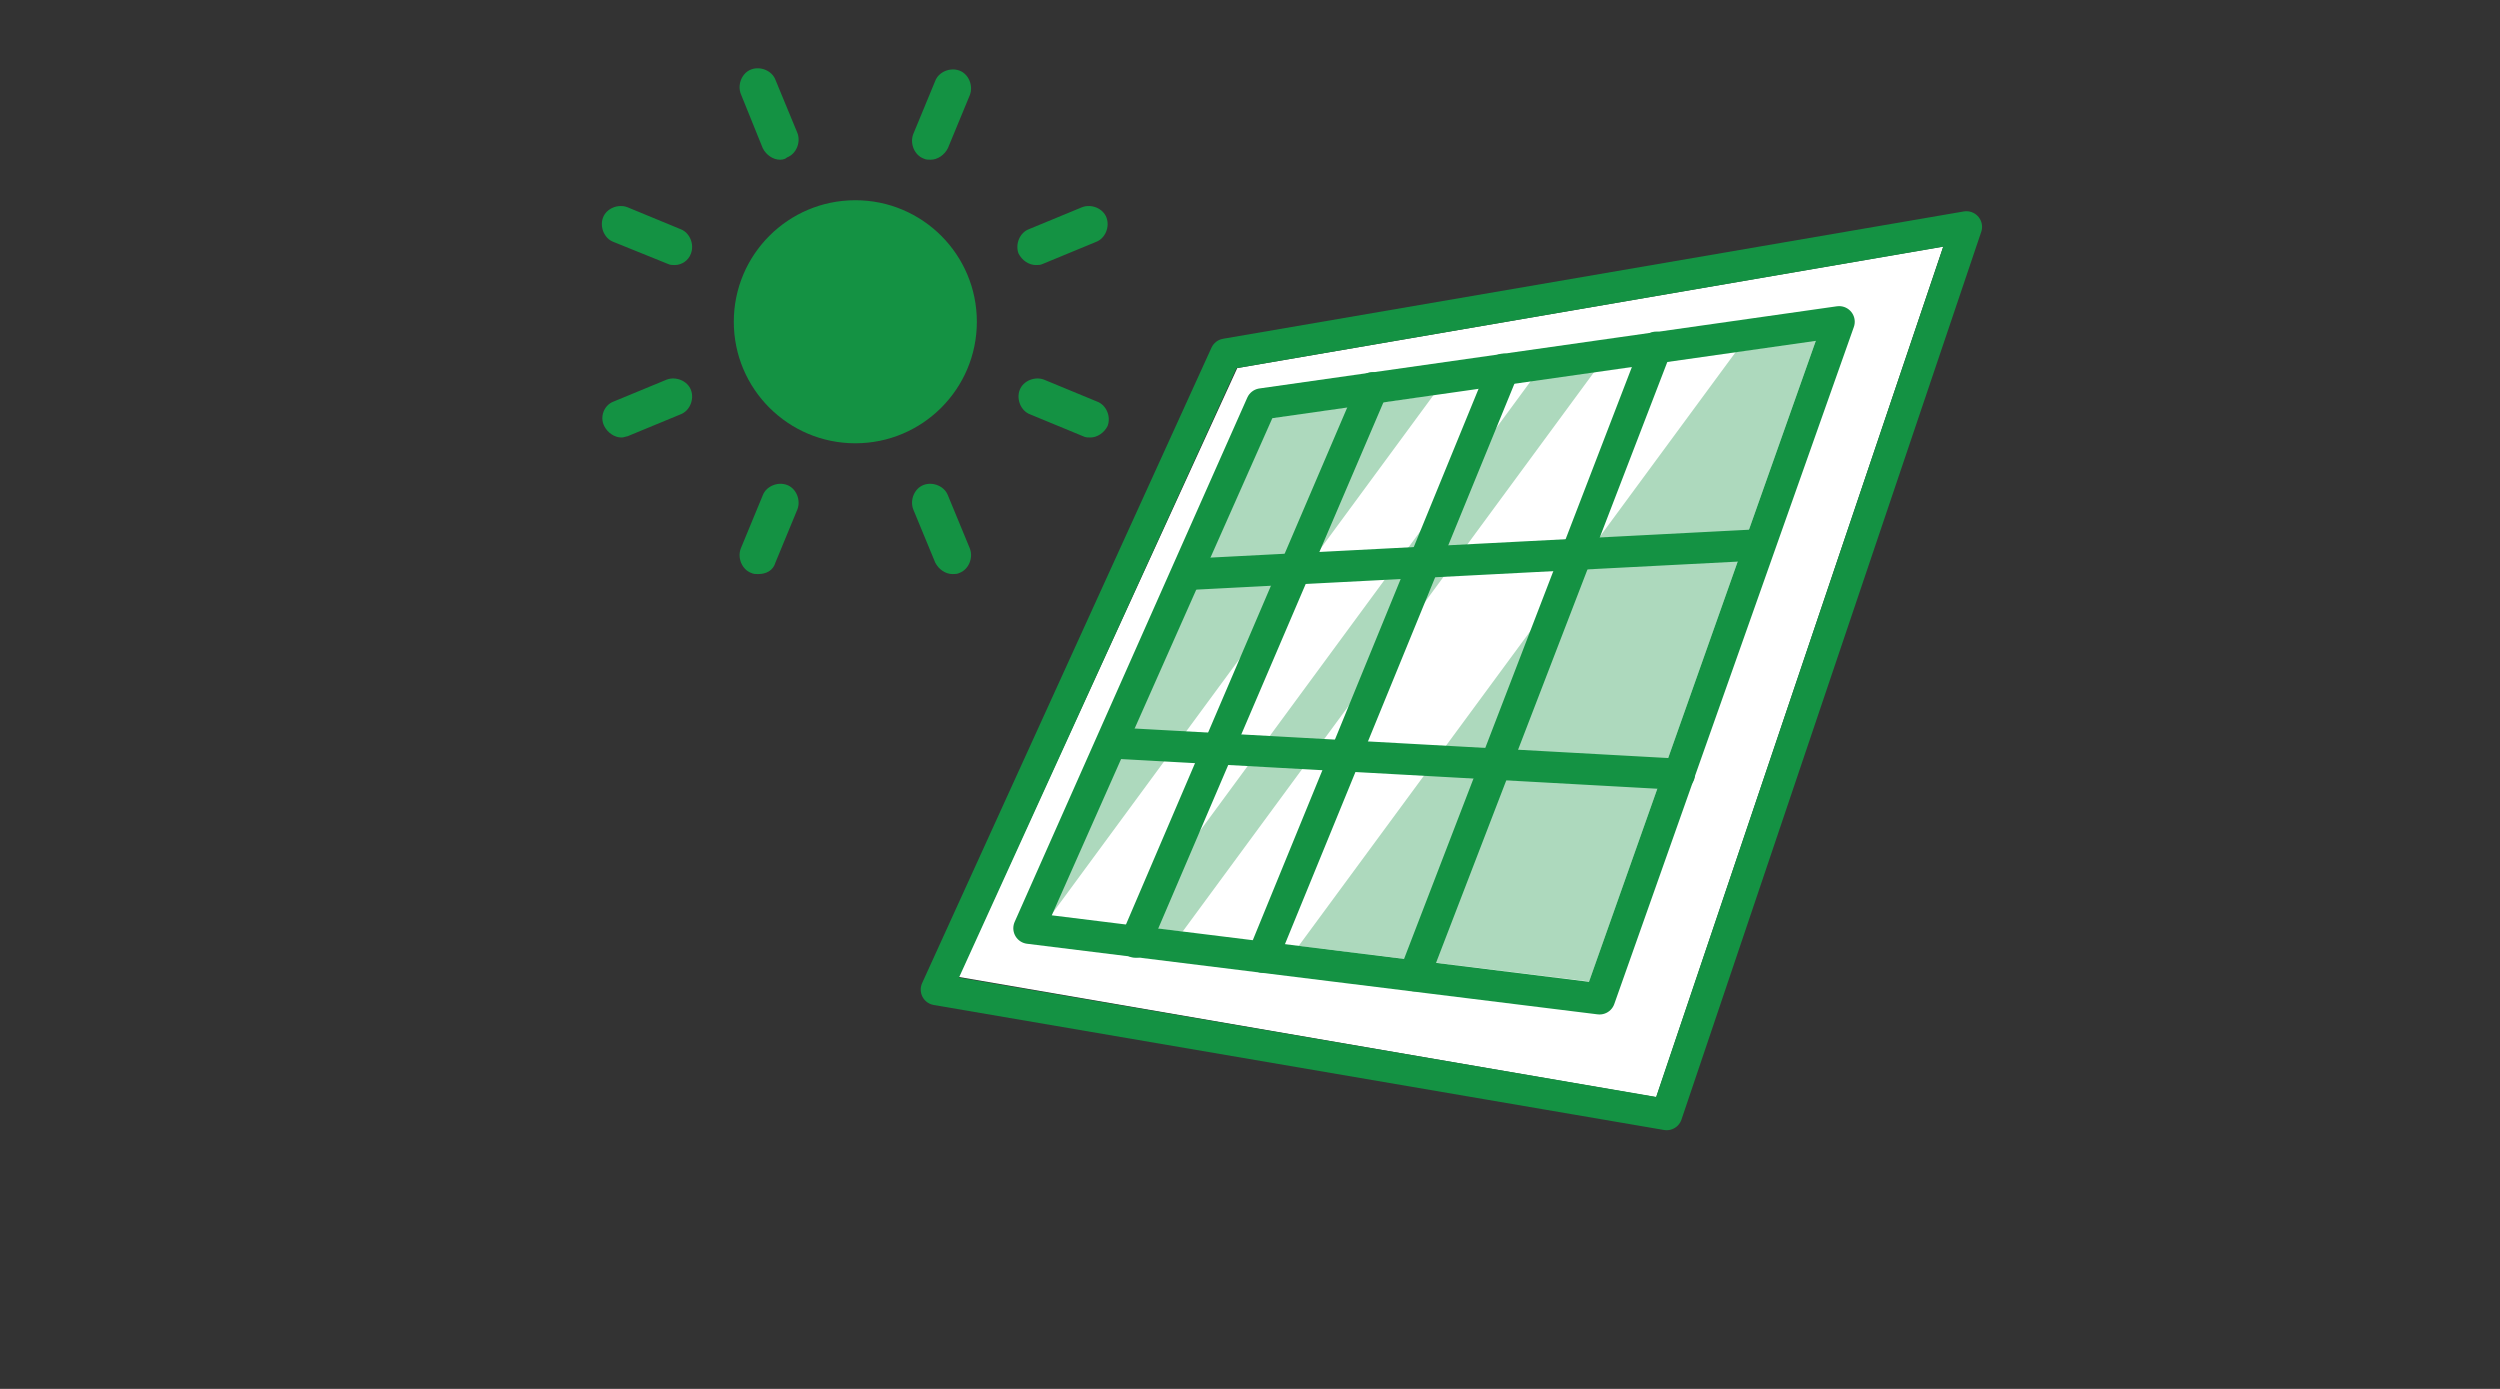 <?xml version="1.0" encoding="utf-8"?>
<!-- Generator: Adobe Illustrator 27.5.0, SVG Export Plug-In . SVG Version: 6.00 Build 0)  -->
<svg version="1.1" id="レイヤー_1" xmlns="http://www.w3.org/2000/svg" xmlns:xlink="http://www.w3.org/1999/xlink" x="0px"
	 y="0px" viewBox="0 0 216 120" style="enable-background:new 0 0 216 120;" xml:space="preserve">
<rect x="0" y="0" width="216" height="120" fill="#333333" stroke="none"/>
<style type="text/css">
	.st0{fill:#FFFFFF;}
	.st1{fill:#ADD9BD;}
	.st2{fill:none;stroke:#149243;stroke-width:2.7;stroke-linecap:round;stroke-linejoin:round;stroke-miterlimit:10;}
	.st3{fill:#149243;}
</style>
<g>
	<polygon class="st0" points="143.1,94.8 82.8,84.4 106.9,31.8 167.9,21.3 	"/>
	<polygon class="st1" points="109.9,36.1 156.9,29.4 137.3,84.8 90.8,79.1 	"/>
	<polygon class="st0" points="95.8,82.5 87.7,83.3 125.5,31.9 133.6,31.1 	"/>
	<polygon class="st0" points="110.9,83.5 100.7,82.5 138.5,31.1 151.3,28.6 	"/>
	<g>
		<g>
			<polygon class="st2" points="80.9,85.5 105.9,30.6 169.9,19.6 144,96.3 			"/>
			<polygon class="st2" points="138.2,86.3 88.9,80.2 109,34.9 158.9,27.8 			"/>
			<line class="st2" x1="103.2" y1="49.6" x2="151.5" y2="47.1"/>
			<line class="st2" x1="96.3" y1="64.2" x2="145.1" y2="66.9"/>
			<line class="st2" x1="129.9" y1="31.9" x2="109.1" y2="82.7"/>
			<line class="st2" x1="143.1" y1="30" x2="122.2" y2="84.3"/>
			<line class="st2" x1="118.6" y1="33.5" x2="98.1" y2="81.4"/>
		</g>
		<g>
			<g>
				<path class="st3" d="M67.4,13.8c-0.6,0-1.2-0.4-1.5-1L64,8.1c-0.3-0.8,0.1-1.8,0.9-2.1c0.8-0.3,1.8,0.1,2.1,0.9l1.9,4.6
					c0.3,0.8-0.1,1.8-0.9,2.1C67.9,13.7,67.7,13.8,67.4,13.8z"/>
				<path class="st3" d="M82.3,49.6c-0.6,0-1.2-0.4-1.5-1L78.9,44c-0.3-0.8,0.1-1.8,0.9-2.1c0.8-0.3,1.8,0.1,2.1,0.9l1.9,4.6
					c0.3,0.8-0.1,1.8-0.9,2.1C82.7,49.6,82.5,49.6,82.3,49.6z"/>
				<path class="st3" d="M53.7,37.8c-0.6,0-1.2-0.4-1.5-1C51.8,36,52.2,35,53,34.7l4.6-1.9c0.8-0.3,1.8,0.1,2.1,0.9
					c0.3,0.8-0.1,1.8-0.9,2.1l-4.6,1.9C54.1,37.7,53.9,37.8,53.7,37.8z"/>
				<path class="st3" d="M89.5,22.9c-0.6,0-1.2-0.4-1.5-1c-0.3-0.8,0.1-1.8,0.9-2.1l4.6-1.9c0.8-0.3,1.8,0.1,2.1,0.9
					c0.3,0.8-0.1,1.8-0.9,2.1l-4.6,1.9C89.9,22.9,89.7,22.9,89.5,22.9z"/>
				<path class="st3" d="M58.3,22.9c-0.2,0-0.4,0-0.6-0.1L53,20.9c-0.8-0.3-1.2-1.3-0.9-2.1c0.3-0.8,1.3-1.2,2.1-0.9l4.6,1.9
					c0.8,0.3,1.2,1.3,0.9,2.1C59.5,22.5,58.9,22.9,58.3,22.9z"/>
				<path class="st3" d="M94.2,37.8c-0.2,0-0.4,0-0.6-0.1l-4.6-1.9c-0.8-0.3-1.2-1.3-0.9-2.1c0.3-0.8,1.3-1.2,2.1-0.9l4.6,1.9
					c0.8,0.3,1.2,1.3,0.9,2.1C95.4,37.4,94.8,37.8,94.2,37.8z"/>
				<path class="st3" d="M65.5,49.6c-0.2,0-0.4,0-0.6-0.1c-0.8-0.3-1.2-1.3-0.9-2.1l1.9-4.6c0.3-0.8,1.3-1.2,2.1-0.9
					c0.8,0.3,1.2,1.3,0.9,2.1L67,48.6C66.8,49.3,66.2,49.6,65.5,49.6z"/>
				<path class="st3" d="M80.4,13.8c-0.2,0-0.4,0-0.6-0.1c-0.8-0.3-1.2-1.3-0.9-2.1l1.9-4.6c0.3-0.8,1.3-1.2,2.1-0.9
					c0.8,0.3,1.2,1.3,0.9,2.1l-1.9,4.6C81.6,13.4,81,13.8,80.4,13.8z"/>
			</g>
			<g>
				<circle class="st3" cx="73.9" cy="27.8" r="8.9"/>
				<path class="st3" d="M73.9,38.3c-5.8,0-10.5-4.7-10.5-10.5s4.7-10.5,10.5-10.5c5.8,0,10.5,4.7,10.5,10.5S79.7,38.3,73.9,38.3z
					 M73.9,20.5c-4,0-7.3,3.3-7.3,7.3c0,4,3.3,7.3,7.3,7.3c4,0,7.3-3.3,7.3-7.3C81.2,23.8,77.9,20.5,73.9,20.5z"/>
			</g>
		</g>
	</g>
</g>
</svg>
